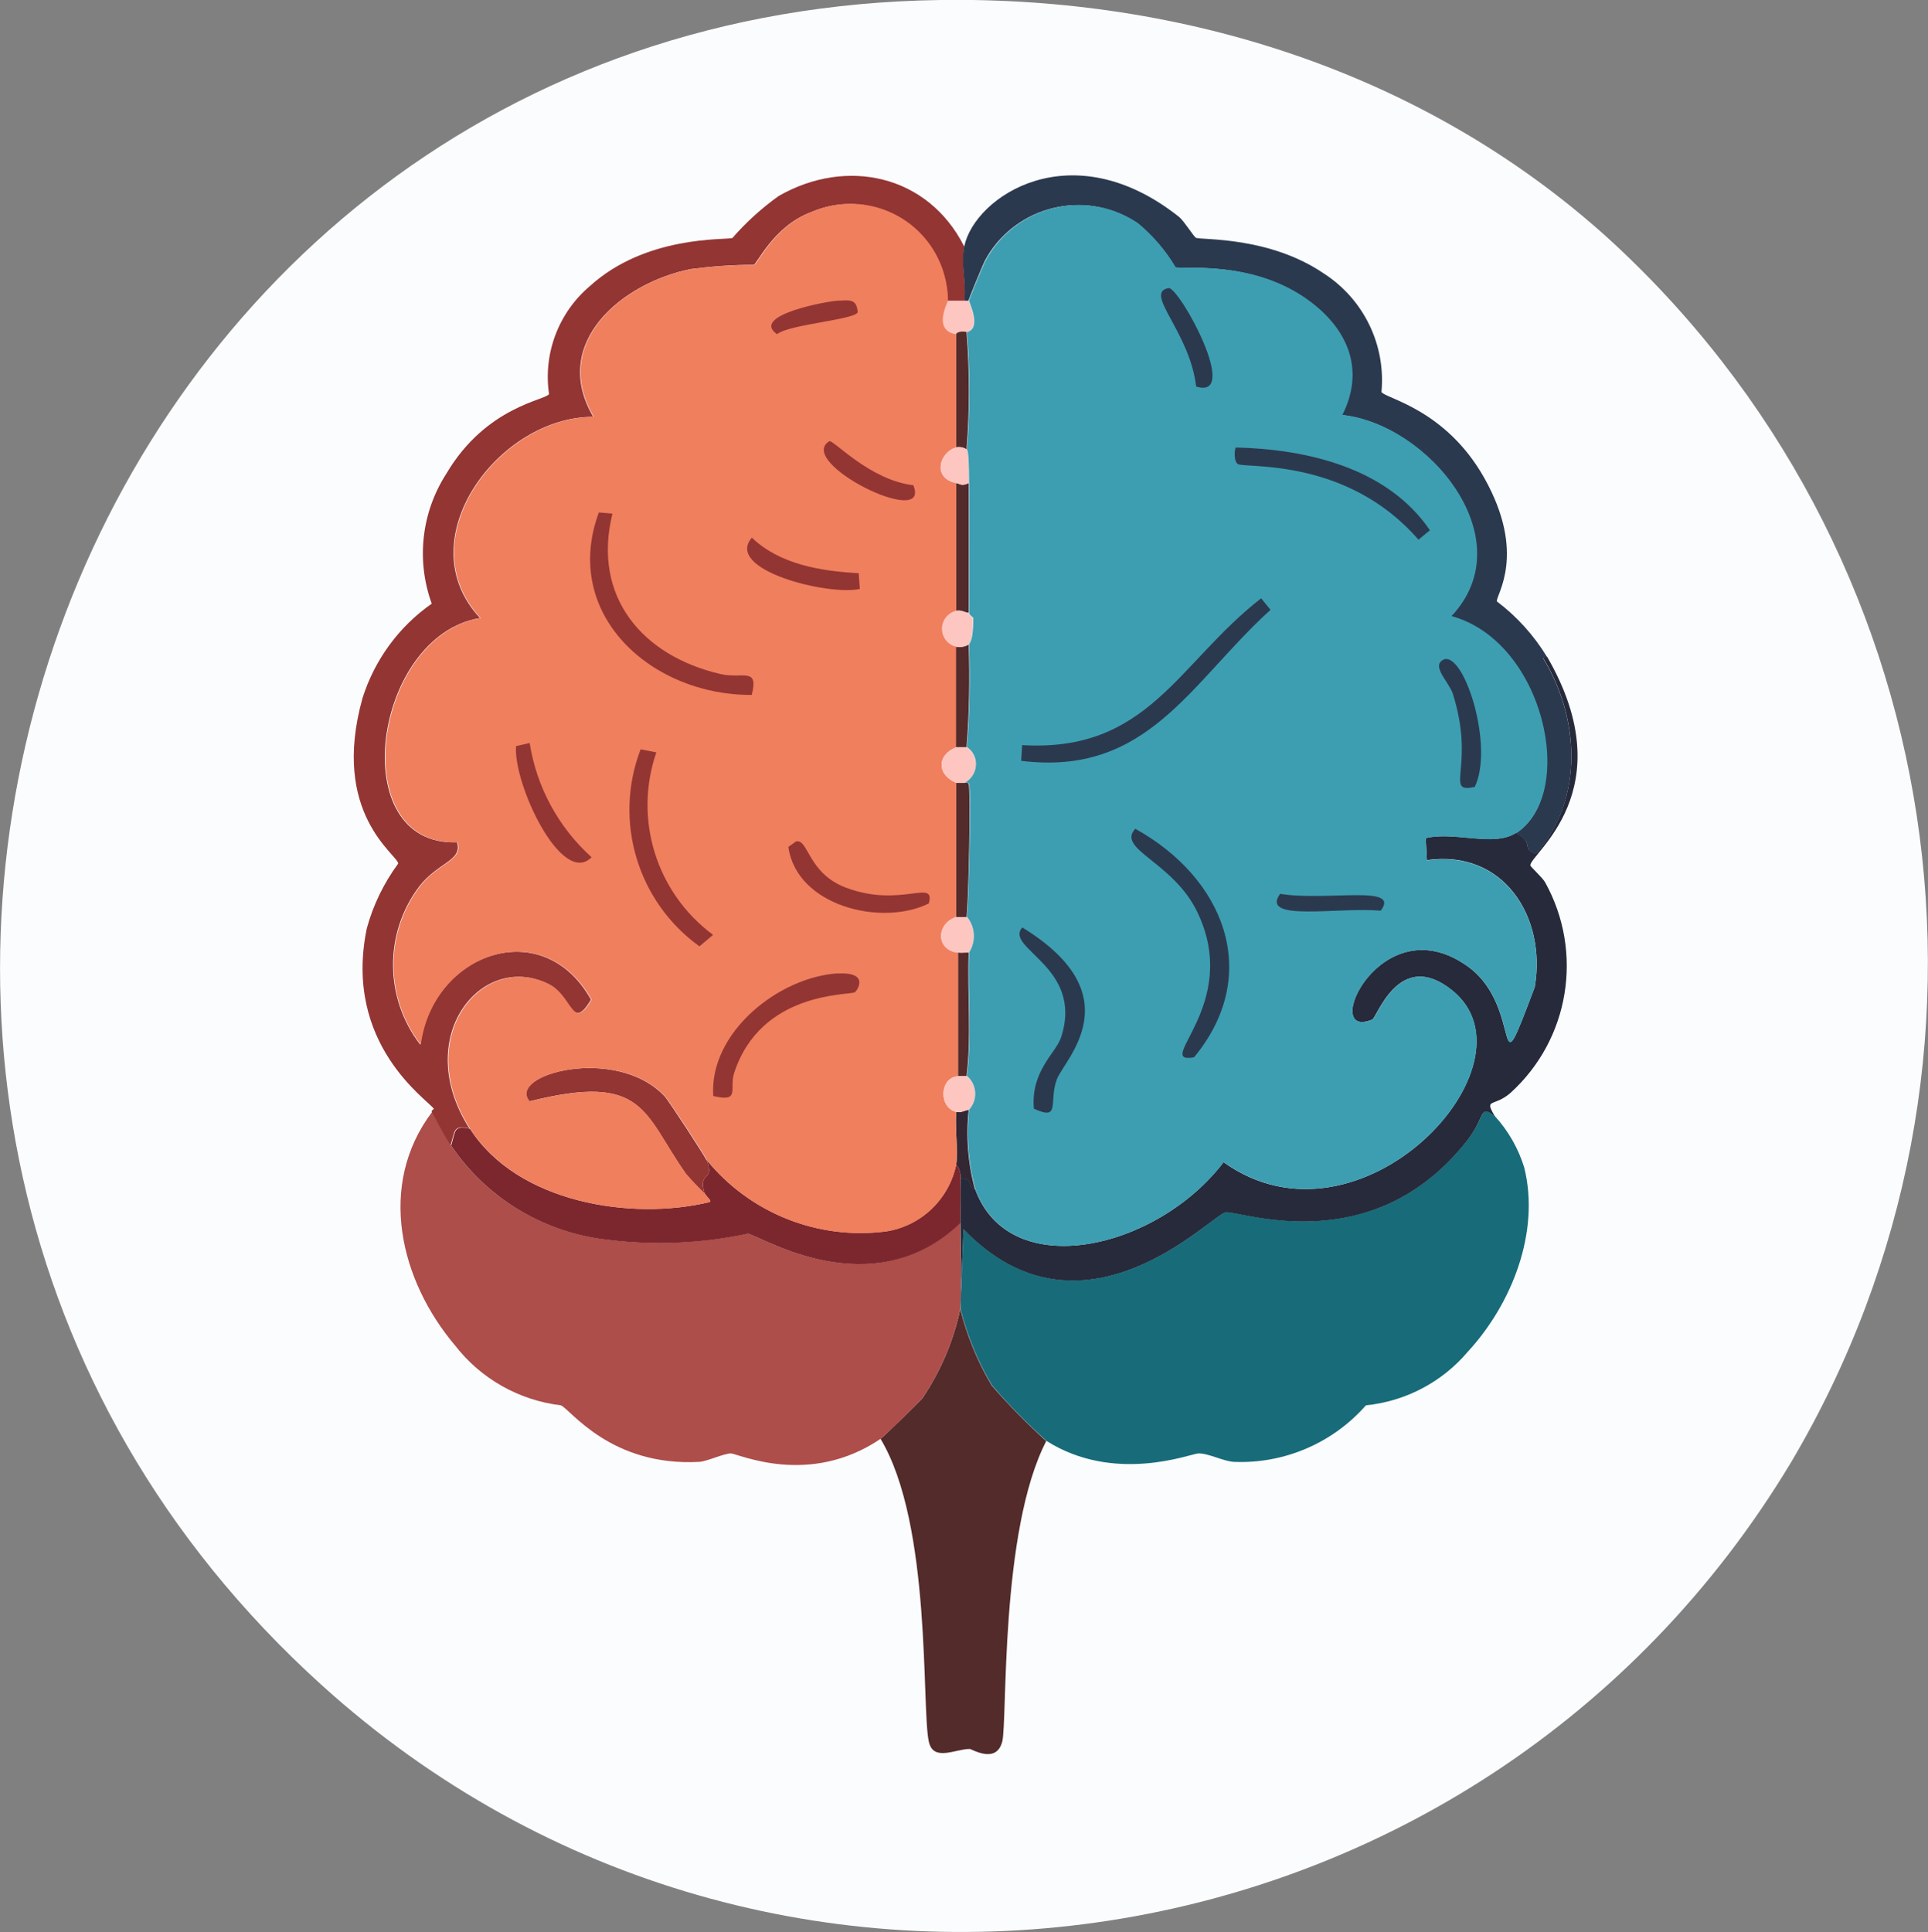 <?xml version="1.0" encoding="UTF-8"?>
<svg id="Ebene_2" data-name="Ebene 2" xmlns="http://www.w3.org/2000/svg" viewBox="0 0 100.61 100.81">
  <rect x="0" y="0" width="100.61" height="100.81" fill="#808080" stroke="none"/>
  <defs>
    <style>
      .cls-1 {
        fill: #532b2b;
      }

      .cls-1, .cls-2, .cls-3, .cls-4, .cls-5, .cls-6, .cls-7, .cls-8, .cls-9, .cls-10, .cls-11, .cls-12 {
        stroke-width: 0px;
      }

      .cls-2 {
        fill: #f07f5e;
      }

      .cls-3 {
        fill: #3d9eb1;
      }

      .cls-4 {
        fill: #186c7a;
      }

      .cls-5 {
        fill: #262a3b;
      }

      .cls-6 {
        fill: #933533;
      }

      .cls-7 {
        fill: #2b394f;
      }

      .cls-8 {
        fill: #ad4e4a;
      }

      .cls-9 {
        fill: #7c272d;
      }

      .cls-10 {
        fill: #fec6c1;
      }

      .cls-11 {
        fill: #fbfcfe;
      }

      .cls-12 {
        fill: #322733;
      }
    </style>
  </defs>
  <g id="Gruppe_23" data-name="Gruppe 23">
    <g>
      <path id="Pfad_22" data-name="Pfad 22" class="cls-11" d="M49.07,0c12.68-.18,25.16,3.76,34.69,12.29,18.04,16.32,22.1,43.09,9.7,64.02-16.24,27.01-53.17,32.88-76.67,11.62C-16.87,57.49,3.25.64,49.07,0"/>
      <path id="Pfad_23" data-name="Pfad 23" class="cls-4" d="M78.01,58.24c.7.77,1.22,1.68,1.53,2.68.84,3.37-.65,7.13-2.95,9.62-1.34,1.58-3.24,2.58-5.31,2.79-1.73,1.97-4.27,3.06-6.89,2.95-.55-.03-1.35-.46-1.86-.44-.41.02-4.37,1.6-7.93-.66-1.01-.91-1.96-1.87-2.84-2.9-.74-1.24-1.29-2.59-1.64-3.99,0-.04,0-.07,0-.11l.16-4.05c6.2,6.44,12.92-.72,13.67-.88.69-.14,7.63,2.62,12.63-3.77.95-1.21.61-1.87,1.42-1.26"/>
      <path id="Pfad_24" data-name="Pfad 24" class="cls-1" d="M54.6,75.19c-2.44,4.71-2.02,14.62-2.3,15.69-.31,1.19-1.59.38-1.7.38-.74,0-1.9.68-2.13-.38-.39-1.72.17-11.33-2.52-15.8.13-.09,2.04-1.94,2.19-2.13.95-1.41,1.62-2.99,1.97-4.65.35,1.4.9,2.75,1.64,3.99.89,1.03,1.84,1.99,2.84,2.9"/>
      <path id="Pfad_25" data-name="Pfad 25" class="cls-10" d="M50.33,15.69h.22c-.01.1.68,1.44-.11,1.64-.45-.08-.52.11-.55.11-1.25-.19-.43-1.64-.44-1.75h.88Z"/>
      <path id="Pfad_26" data-name="Pfad 26" class="cls-12" d="M50.55,57.91c-.15,1.39-.04,2.8.33,4.16-.39.04-.07-.69-.76-.55.03-.27-.05-.55-.22-.76.1-.75-.07-1.91,0-2.74.25.06.43-.08.66-.11"/>
      <path id="Pfad_27" data-name="Pfad 27" class="cls-1" d="M50.33,40.85c.08,0,.19-.03.22.06.11.33,0,5.98-.11,6.94h-.55v-7h.44Z"/>
      <path id="Pfad_28" data-name="Pfad 28" class="cls-1" d="M50.55,25.2c.01,2.26,0,4.52,0,6.78-.23-.03-.4-.17-.66-.11v-6.67c.25.06.27.17.66,0"/>
      <path id="Pfad_29" data-name="Pfad 29" class="cls-1" d="M50.44,17.33c.16,2.04.16,4.09,0,6.12-.16-.11-.36-.15-.55-.11v-5.91s.1-.19.55-.11"/>
      <path id="Pfad_30" data-name="Pfad 30" class="cls-8" d="M23.53,59.77c1.89,2.78,4.91,4.58,8.26,4.92,2.41.29,4.85.18,7.22-.33.6.07,6.45,3.89,11.1-.55,0,1.19.09,3.53,0,4.38,0,.04,0,.07,0,.11-.35,1.66-1.02,3.24-1.97,4.65-.15.2-2.06,2.05-2.19,2.13-3.75,2.53-7.41.77-7.82.76-.35,0-1.25.42-1.64.44-4.62.25-6.71-2.73-7.22-2.95-2.18-.26-4.17-1.38-5.52-3.12-2.88-3.4-4.08-8.38-1.2-12.19.27.44.42.88.98,1.75"/>
      <path id="Pfad_31" data-name="Pfad 31" class="cls-6" d="M50.33,12.85c-.2.93.12,1.9,0,2.84h-.88c-.03-2.81-2.33-5.06-5.14-5.04-.7,0-1.39.16-2.03.44-1.91.73-2.76,2.67-2.95,2.73-1.1,0-2.19.08-3.28.22-3.56.71-7.37,3.83-5.09,7.71-4.94-.01-9.73,6.42-5.91,10.5-5.58.91-7.11,11.93-1.2,11.7.29.97-.98,1.03-1.97,2.3-1.85,2.45-1.82,5.83.05,8.26.63-4.78,6.4-6.85,8.91-2.35-1.02,1.72-.99-.21-2.24-.82-3.49-1.71-7.14,2.79-4.1,7.55-.86-.22-.76.14-.99.88-.56-.88-.72-1.31-.98-1.75-.04-.06.11-.15.11-.16-.28-.45-4.75-3.35-3.5-9.41.33-1.22.89-2.37,1.64-3.39-.03-.47-3.55-2.6-1.86-8.64.63-1.99,1.9-3.73,3.61-4.92-.82-2.26-.54-4.76.76-6.78,2.08-3.53,5.22-3.84,5.36-4.16-.31-2.12.5-4.25,2.13-5.63,2.93-2.66,7.05-2.4,7.44-2.51.71-.82,1.52-1.55,2.41-2.19,3.55-2.04,7.8-1.1,9.68,2.62"/>
      <path id="Pfad_32" data-name="Pfad 32" class="cls-9" d="M24.52,58.89c2.47,3.87,8.41,4.82,12.52,3.83.08-.08-.07-.16-.27-.44-.36-1.23.55-.56.11-1.75,2.26,2.77,5.8,4.18,9.35,3.72,1.83-.28,3.3-1.68,3.67-3.5.17.22.25.49.22.77.04.76,0,1.54,0,2.3-4.65,4.44-10.51.61-11.1.55-2.37.51-4.81.62-7.22.33-3.35-.34-6.37-2.14-8.26-4.92.23-.74.12-1.09.98-.88"/>
      <path id="Pfad_33" data-name="Pfad 33" class="cls-6" d="M36.88,60.53c.44,1.19-.47.52-.11,1.75-.35-.33-.68-.67-.99-1.04-2.24-3.19-2.12-5.28-8.15-3.77-1.22-1.4,4.51-2.96,7.05-.27.21.22,2.11,3.14,2.19,3.34"/>
      <path id="Pfad_34" data-name="Pfad 34" class="cls-2" d="M49.46,15.69c0,.11-.81,1.56.44,1.75v5.91c-.81.19-1.33,1.57,0,1.86v6.67c-.51.12-.83.64-.7,1.16.08.35.36.62.7.7v5.25c-1.03.42-1.01,1.43,0,1.86v7c-1.07.35-1.07,1.75.11,1.86v6.45c-.97.03-1.06,1.62-.11,1.86-.07.83.1,1.98,0,2.74-.37,1.82-1.83,3.22-3.66,3.5-3.55.46-7.09-.95-9.35-3.72-.07-.2-1.98-3.12-2.19-3.34-2.54-2.69-8.28-1.13-7.05.27,6.03-1.51,5.9.59,8.15,3.77.31.36.64.71.98,1.04.2.27.35.35.27.44-4.11,1-10.05.04-12.52-3.83-3.04-4.75.61-9.25,4.1-7.55,1.26.61,1.23,2.54,2.24.82-2.51-4.5-8.28-2.43-8.91,2.35-1.88-2.43-1.9-5.81-.05-8.26.99-1.27,2.26-1.32,1.97-2.3-5.91.22-4.38-10.79,1.2-11.7-3.83-4.08.97-10.51,5.91-10.5-2.29-3.88,1.52-7.01,5.09-7.71,1.09-.14,2.18-.21,3.28-.22.19-.07,1.04-2.01,2.95-2.74,2.57-1.15,5.58,0,6.72,2.57.28.64.43,1.33.44,2.02"/>
      <path id="Pfad_35" data-name="Pfad 35" class="cls-1" d="M50.55,49.7c-.08,2.15.15,4.31-.11,6.45h-.44v-6.45c.18.02.37-.01.55,0"/>
      <path id="Pfad_36" data-name="Pfad 36" class="cls-6" d="M31.25,26.74l.71.06c-1.07,4.33,1.55,7.42,5.63,8.37,1.17.27,2.01-.39,1.64,1.09-5.21.04-9.95-4.18-7.98-9.52"/>
      <path id="Pfad_37" data-name="Pfad 37" class="cls-6" d="M33.43,39.1l.82.16c-1.2,3.48,0,7.33,2.96,9.52l-.71.6c-3.24-2.33-4.5-6.56-3.07-10.28"/>
      <path id="Pfad_38" data-name="Pfad 38" class="cls-6" d="M43.72,50.8c1.72-.1.98.94.88.98-.37.16-4.91-.03-6.29,4.21-.27.83.35,1.54-1.09,1.2-.22-3.34,3.45-6.22,6.51-6.4"/>
      <path id="Pfad_39" data-name="Pfad 39" class="cls-6" d="M41.53,43.91c.66-.18.6,1.65,2.62,2.41,2.86,1.08,4.68-.51,4.32.82-2.47,1.23-6.91.13-7.33-2.95l.38-.27Z"/>
      <path id="Pfad_40" data-name="Pfad 40" class="cls-6" d="M27.64,38.77c.36,2.3,1.5,4.4,3.23,5.96-1.56,1.58-4.1-3.85-3.94-5.8l.71-.16Z"/>
      <path id="Pfad_41" data-name="Pfad 41" class="cls-6" d="M39.23,28.05c1.47,1.41,3.61,1.75,5.58,1.86l.06.82c-1.63.37-7.11-.99-5.63-2.68"/>
      <path id="Pfad_42" data-name="Pfad 42" class="cls-6" d="M43.28,23.02c.24-.05,2.11,2.03,4.38,2.3.97,2.34-6.18-1.2-4.38-2.3"/>
      <path id="Pfad_43" data-name="Pfad 43" class="cls-6" d="M43.72,15.69c.61-.02.98-.12,1.04.6-.12.39-3.63.64-4.21,1.15-1.43-.99,2.65-1.73,3.17-1.75"/>
      <path id="Pfad_44" data-name="Pfad 44" class="cls-1" d="M50.44,38.99h-.55v-5.25c.22.05.46,0,.66-.11.06,1.79.03,3.58-.11,5.36"/>
      <path id="Pfad_45" data-name="Pfad 45" class="cls-10" d="M49.9,47.85h.55c.43.53.48,1.28.11,1.86-.18-.01-.37.02-.55,0-1.18-.11-1.18-1.51-.11-1.86"/>
      <path id="Pfad_46" data-name="Pfad 46" class="cls-10" d="M49.9,38.99h.55c.49.35.61,1.03.27,1.52-.1.14-.23.25-.38.34h-.44c-1.01-.43-1.03-1.44,0-1.86"/>
      <path id="Pfad_47" data-name="Pfad 47" class="cls-10" d="M49.9,23.35c.19-.04.39,0,.55.11,0,.09.1-.16.11,1.75-.38.17-.4.06-.65,0-1.33-.29-.81-1.67,0-1.86"/>
      <path id="Pfad_48" data-name="Pfad 48" class="cls-10" d="M50.55,31.99c0,.13.22.23.22.27,0,1.27-.22,1.3-.22,1.37-.2.12-.43.16-.66.11-.51-.12-.83-.64-.71-1.15.08-.35.36-.62.71-.71.26-.06.43.08.66.11"/>
      <path id="Pfad_49" data-name="Pfad 49" class="cls-10" d="M50.01,56.16h.44c.51.43.58,1.2.14,1.71-.01.01-.02.02-.03.04-.22.02-.41.17-.66.11-.95-.24-.86-1.83.11-1.86"/>
      <path id="Pfad_50" data-name="Pfad 50" class="cls-5" d="M80.74,34.28c4.04,6.99-.94,10.3-.88,10.88,0,.06.65.65.77.88,2.02,3.64,1.28,8.19-1.81,10.99-.86.75-1.39.25-.82,1.2-.82-.61-.47.04-1.42,1.26-5,6.39-11.95,3.63-12.63,3.77-.75.15-7.47,7.32-13.67.88l-.16,4.05c.09-.84,0-3.19,0-4.38,0-.76.04-1.54,0-2.3.7-.14.38.59.77.55,1.8,4.92,9.48,3.16,12.96-1.42,7.14,5.13,16.68-5.16,11.92-8.97-2.76-2.21-3.91,1.43-4.16,1.53-2.8,1.17.46-6.09,5.03-2.74,2.92,2.15,1.2,7.02,3.45,1.04.62-3.67-1.64-7.19-5.63-6.62l-.06-1.15c1.5-.37,3.55.48,4.7-.27,1,.52.26.83,1.04,1.09,2.57-2.89,2.26-7.17.38-10.23l.22-.05Z"/>
      <path id="Pfad_51" data-name="Pfad 51" class="cls-7" d="M80.74,34.28l-.22.06c1.88,3.05,2.19,7.34-.38,10.23-.78-.26-.04-.58-1.04-1.09,3.19-2.08,1.45-10.01-3.39-11.32,3.79-4.02-1.19-10.02-5.69-10.5,1.15-2.3.35-4.35-1.59-5.85-2.96-2.29-6.74-1.72-7.11-1.86-.52-.87-1.18-1.65-1.97-2.3-2.53-1.71-5.96-1.04-7.67,1.48-.09.14-.18.28-.26.43-.11.19-.86,2.02-.88,2.13h-.22c.12-.94-.2-1.91,0-2.84.55-2.6,5.59-5.99,11.21-1.53.24.19.79,1.06.88,1.09.33.12,3.82-.08,6.67,1.86,2.08,1.34,3.24,3.72,3.01,6.18.14.33,3.32.86,5.36,4.48,2.24,3.98.61,6.12.66,6.45,1.05.79,1.94,1.78,2.62,2.9"/>
      <path id="Pfad_52" data-name="Pfad 52" class="cls-3" d="M79.1,43.47c-1.16.75-3.2-.1-4.7.27l.06,1.15c3.99-.57,6.25,2.95,5.63,6.62-2.25,5.98-.52,1.11-3.44-1.04-4.57-3.36-7.83,3.9-5.03,2.73.25-.1,1.39-3.74,4.16-1.53,4.76,3.8-4.78,14.1-11.92,8.97-3.49,4.58-11.16,6.34-12.96,1.42-.37-1.35-.48-2.76-.33-4.16.45-.49.42-1.26-.07-1.72-.01-.01-.02-.02-.04-.03.26-2.14.03-4.31.11-6.45.37-.58.32-1.33-.11-1.86.1-.96.22-6.62.11-6.94-.03-.08-.14-.06-.22-.06.53-.29.73-.95.45-1.48-.08-.15-.2-.28-.34-.38.14-1.78.17-3.57.11-5.36,0-.07.22-.1.22-1.37,0-.04-.22-.15-.22-.27,0-2.26.01-4.52,0-6.78-.01-1.91-.11-1.66-.11-1.75.16-2.04.16-4.09,0-6.12.79-.2.1-1.55.11-1.64.01-.11.77-1.95.88-2.13,1.47-2.67,4.83-3.65,7.5-2.18.15.08.29.17.43.26.78.65,1.45,1.42,1.97,2.3.36.14,4.15-.43,7.11,1.86,1.94,1.5,2.74,3.56,1.59,5.85,4.5.48,9.48,6.48,5.69,10.5,4.84,1.31,6.58,9.24,3.39,11.32"/>
      <path id="Pfad_53" data-name="Pfad 53" class="cls-7" d="M65.81,31.22l.49.6c-4.18,3.79-6.4,8.7-13.01,7.88l.05-.82c6.58.39,8.12-4.28,12.47-7.66"/>
      <path id="Pfad_54" data-name="Pfad 54" class="cls-7" d="M59.25,43.25c4.6,2.54,6.66,7.56,3.06,11.92-2.21.38,2.52-2.74.16-7.6-1.26-2.6-4.22-3.26-3.23-4.32"/>
      <path id="Pfad_55" data-name="Pfad 55" class="cls-7" d="M53.34,48.39c5.81,3.56,2.2,6.89,1.81,7.93-.44,1.17.23,2.19-1.2,1.53-.17-1.97,1.16-2.91,1.42-3.72,1.21-3.69-3-4.64-2.02-5.74"/>
      <path id="Pfad_56" data-name="Pfad 56" class="cls-7" d="M64.5,23.35c3.71.09,7.9,1.06,10.12,4.32l-.6.49c-3.71-4.27-8.93-3.72-9.41-3.94-.24-.11-.2-.81-.11-.88"/>
      <path id="Pfad_57" data-name="Pfad 57" class="cls-7" d="M75.43,34.39c1.06-.12,2.52,4.6,1.53,6.67-1.64.37.06-1.06-1.15-4.87-.2-.62-1.24-1.53-.38-1.81"/>
      <path id="Pfad_58" data-name="Pfad 58" class="cls-7" d="M61,15.03c.61.08,3.76,5.86,1.42,5.14-.34-2.89-2.79-4.92-1.42-5.14"/>
      <path id="Pfad_59" data-name="Pfad 59" class="cls-7" d="M66.8,46.64c2.46.4,6.32-.51,5.25.88-2.26-.2-6.31.6-5.25-.88"/>
    </g>
  </g>
</svg>